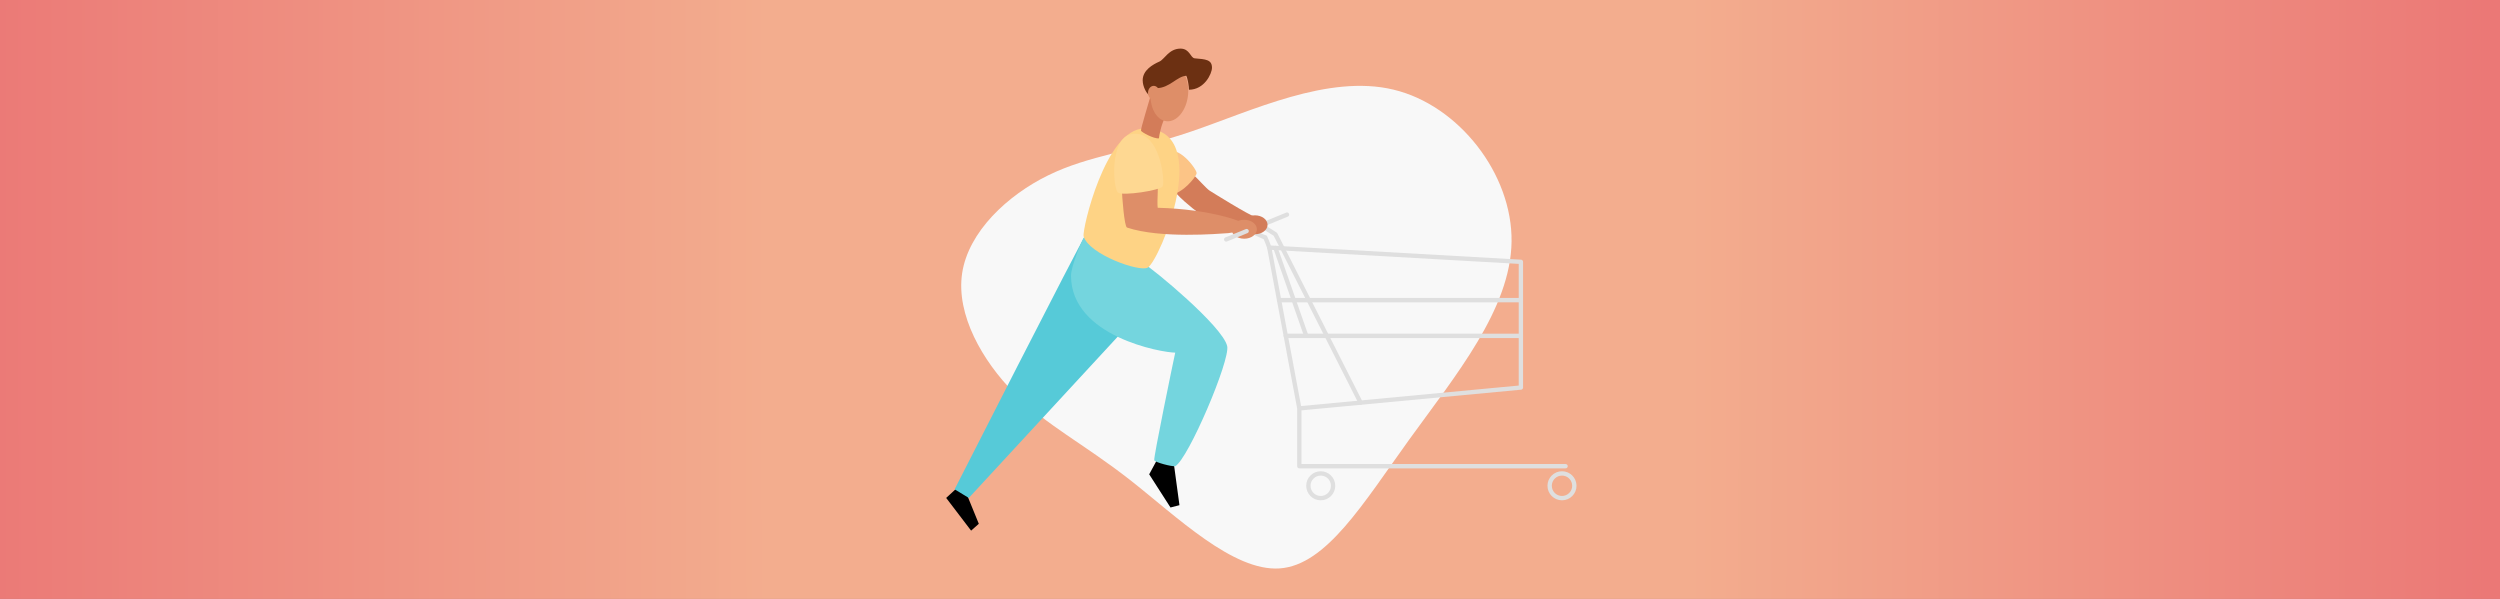 <?xml version="1.0" encoding="UTF-8"?><svg xmlns="http://www.w3.org/2000/svg" width="2880" height="690" viewBox="0 0 2880 690" fill="none"><rect x="0" y="0" width="2880" height="690" fill="#808080" stroke="none"/><g clip-path="url(#clip0_2030_416)"><rect width="2880" height="690" fill="url(#paint0_radial_2030_416)"/><g clip-path="url(#clip1_2030_416)"><path d="M1605.42 103.292C1680.52 121.33 1742.27 200.348 1741.32 278.257C1740.38 355.998 1676.72 432.63 1623.44 506.377C1570.32 580.134 1527.89 651.054 1474.19 654.812C1420.42 658.514 1355.46 594.978 1301.71 552.834C1247.8 510.699 1205.21 489.937 1168.52 452.903C1131.84 415.87 1101.21 362.546 1108.38 314.802C1115.55 267.059 1160.54 224.924 1207.6 201.936C1254.82 178.787 1303.94 174.795 1372.81 151.327C1441.68 127.859 1530.25 85.123 1605.42 103.292Z" fill="#F8F8F8"/><path d="M1567.41 463.857L1469.23 269.868C1466.24 268.121 1454.22 260.389 1454.22 260.389" stroke="#DFDFDF" stroke-width="5" stroke-linecap="round" stroke-linejoin="round"/><path d="M1462.19 285.228C1461.02 281.348 1457.5 273.354 1457.5 273.354C1455.35 273.222 1440.39 265.519 1440.39 265.519" stroke="#DFDFDF" stroke-width="5" stroke-linecap="round" stroke-linejoin="round"/><path d="M1436.11 266.232L1482.63 247.237" stroke="#DFDFDF" stroke-width="5" stroke-linecap="round" stroke-linejoin="round"/><path d="M1101.96 562.557L1090 573.615L1118.71 611.287L1127.59 603.424L1113.92 569.904L1101.96 562.557Z" fill="black"/><path d="M1333.75 528.173L1323.87 546.398L1348.41 584.634L1358.74 581.966L1351.96 532.062L1333.75 528.173Z" fill="black"/><path d="M1445.62 269.868C1453.68 269.868 1460.22 264.985 1460.22 258.961C1460.22 252.937 1453.68 248.054 1445.62 248.054C1437.55 248.054 1431.01 252.937 1431.01 258.961C1431.01 264.985 1437.55 269.868 1445.62 269.868Z" fill="#D37C59"/><path d="M1250.7 270.479C1244.13 279.873 1099.72 563.666 1099.72 563.666L1116.06 573.643L1306.61 367.262L1250.7 270.479Z" fill="#56CAD8"/><path d="M1375.1 201.616C1378.86 204.829 1389.86 217.324 1393.45 219.598C1397.05 221.871 1438.29 247.612 1446.02 249.886C1453.76 252.159 1437.32 258.924 1437.32 258.924C1437.32 258.924 1383.6 247.002 1379.63 244.353C1375.66 241.703 1352.12 222.745 1352.12 217.662C1352.12 212.58 1375.1 201.616 1375.1 201.616Z" fill="#D37C59"/><path d="M1343.63 177.191C1355.61 164.179 1379.03 195.04 1378.52 199.578C1378.01 204.115 1361.45 223.149 1350.96 223.149C1347.81 223.149 1335.21 186.331 1343.63 177.191Z" fill="#FCC486"/><path d="M1248.84 273.335C1246.02 277.093 1233.82 307.155 1233.82 317.489C1233.82 387.949 1338.78 406.231 1353.86 406.231C1351.68 416.067 1328.59 527.788 1329.68 530.24C1330.77 532.692 1349.93 537.699 1353.86 537.051C1368.88 528.868 1417.36 414.921 1413.72 398.715C1408.6 376.008 1328.3 309.598 1316.7 302.984C1305.09 296.37 1248.84 273.335 1248.84 273.335Z" fill="#74D5DE"/><path d="M1318.18 148.067C1398.97 148.067 1336.38 300.053 1322.17 308.292C1312.78 313.722 1254.58 293.073 1248.35 272.358C1246.22 265.284 1273.53 148.067 1318.18 148.067Z" fill="#FED385"/><path d="M1433.32 275.007C1441.39 275.007 1447.93 270.124 1447.93 264.1C1447.93 258.076 1441.39 253.193 1433.32 253.193C1425.25 253.193 1418.71 258.076 1418.71 264.1C1418.71 270.124 1425.25 275.007 1433.32 275.007Z" fill="#DE8E68"/><path d="M1292.39 218.245C1292.59 225.911 1295.15 261.094 1298.34 262.155C1336.82 275.007 1403.47 269.342 1414.98 268.572C1426.49 267.801 1433.86 259.694 1433.29 257.768C1432.72 255.842 1396.52 241.074 1333.69 239.336C1332.52 232.233 1335.31 210.767 1332.44 208.85C1329.57 206.934 1292.39 218.245 1292.39 218.245Z" fill="#DE8E68"/><path d="M1303.08 154.578C1336.51 147.738 1342.51 210.194 1339.3 214.797C1336.09 219.4 1293.5 225.911 1287.94 221.89C1282.39 217.869 1277.74 159.754 1303.08 154.578Z" fill="#FED892"/><path d="M1325.83 109.23C1324.29 115.111 1313.79 148.781 1314.43 150.566C1315.08 152.351 1329.54 160.224 1335.09 159.359C1335.3 156.795 1337.66 143.06 1342.48 134.802C1347.31 126.544 1325.83 109.23 1325.83 109.23Z" fill="#D37C59"/><path d="M1368.63 109.398C1370.44 91.487 1362.27 75.992 1350.38 74.79C1338.48 73.588 1327.38 87.133 1325.57 105.045C1323.76 122.956 1331.94 138.451 1343.83 139.653C1355.72 140.855 1366.83 127.31 1368.63 109.398Z" fill="#DE8E68"/><path d="M1323.49 109.23C1321.03 107.877 1316.37 99.91 1316.37 92.507C1316.37 80.924 1327.9 74.329 1335.69 70.9C1341.57 68.26 1346.57 56 1359.98 56C1370.67 56 1371.38 66.776 1376.3 67.189C1389.05 68.251 1396.2 68.73 1396.2 78.002C1396.2 84.813 1387.47 103.368 1369.67 103.368C1369.67 99.929 1368.51 91.389 1366.61 87.284C1355.91 87.82 1347.19 101.583 1332.35 101.526C1329.17 101.47 1323.49 109.23 1323.49 109.23Z" fill="#6C3012"/><path d="M1329.1 114.998C1332.74 114.998 1335.69 111.393 1335.69 106.947C1335.69 102.5 1332.74 98.896 1329.1 98.896C1325.46 98.896 1322.51 102.5 1322.51 106.947C1322.51 111.393 1325.46 114.998 1329.1 114.998Z" fill="#DE8E68"/><path d="M1803.52 537.06H1496.83V470.462C1513.61 468.977 1752.06 446.43 1752.06 446.43V301.631L1462.19 285.228L1496.83 470.48" stroke="#DFDFDF" stroke-width="5" stroke-linecap="round" stroke-linejoin="round"/><path d="M1521.48 573.859C1529.34 573.859 1535.71 567.482 1535.71 559.617C1535.71 551.751 1529.34 545.374 1521.48 545.374C1513.62 545.374 1507.25 551.751 1507.25 559.617C1507.25 567.482 1513.62 573.859 1521.48 573.859Z" stroke="#DFDFDF" stroke-width="5" stroke-linecap="round" stroke-linejoin="round"/><path d="M1799.42 573.859C1807.28 573.859 1813.65 567.482 1813.65 559.617C1813.65 551.751 1807.28 545.374 1799.42 545.374C1791.56 545.374 1785.19 551.751 1785.19 559.617C1785.19 567.482 1791.56 573.859 1799.42 573.859Z" stroke="#DFDFDF" stroke-width="5" stroke-linecap="round" stroke-linejoin="round"/><path d="M1473.52 345.758H1752.06" stroke="#DFDFDF" stroke-width="5" stroke-linecap="round" stroke-linejoin="round"/><path d="M1481.21 386.925H1752.06" stroke="#DFDFDF" stroke-width="5" stroke-linecap="round" stroke-linejoin="round"/><path d="M1412.56 275.843L1436.11 266.232" stroke="#DFDFDF" stroke-width="5" stroke-linecap="round" stroke-linejoin="round"/><path d="M1504.78 386.925C1501.73 378.291 1469.37 285.614 1469.37 285.614" stroke="#DFDFDF" stroke-width="5" stroke-linecap="round" stroke-linejoin="round"/></g></g><defs><radialGradient id="paint0_radial_2030_416" cx="0" cy="0" r="1" gradientUnits="userSpaceOnUse" gradientTransform="translate(1414.75 72.501) rotate(179.801) scale(1438.76 34231.1)"><stop offset="0.365" stop-color="#F3AD8E"/><stop offset="1" stop-color="#EB7876"/></radialGradient><clipPath id="clip0_2030_416"><rect width="2880" height="690" fill="white"/></clipPath><clipPath id="clip1_2030_416"><rect width="726" height="599" fill="white" transform="translate(1090 56)"/></clipPath></defs></svg>